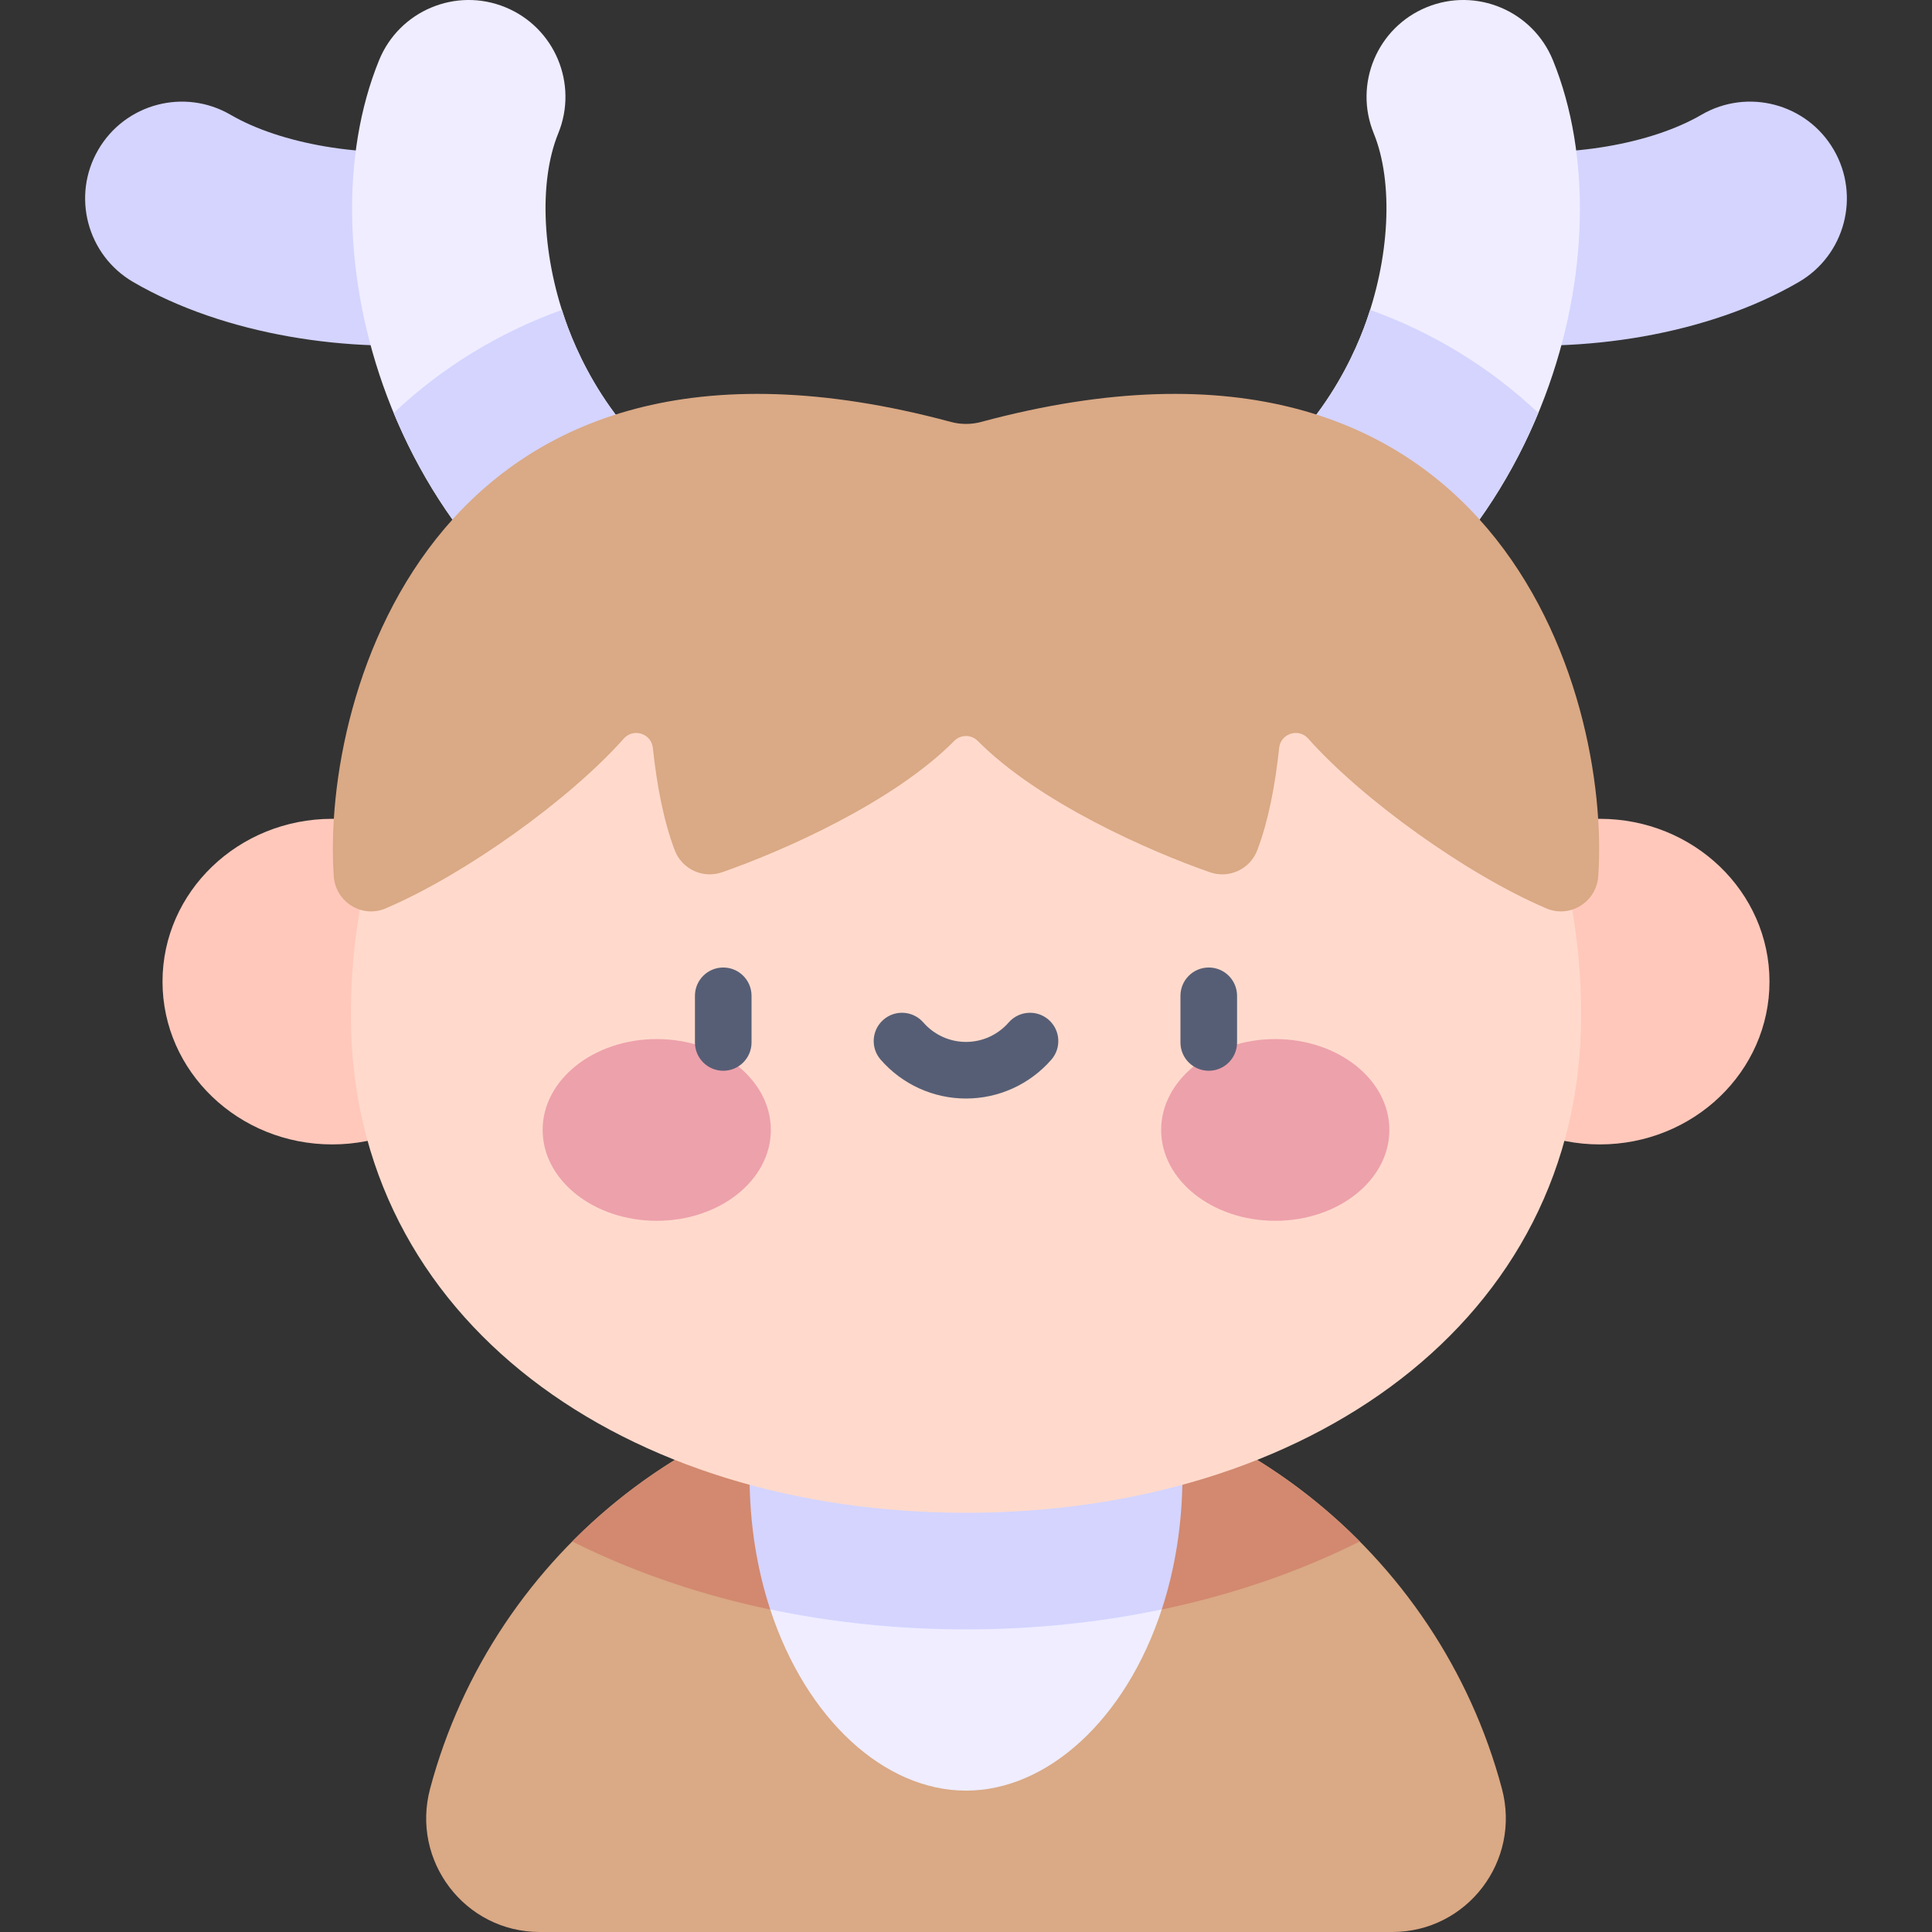 <svg id="Capa_1" enable-background="new 0 0 512 512" height="512" viewBox="0 0 512 512" width="512" xmlns="http://www.w3.org/2000/svg"><rect x="0" y="0" width="512" height="512" fill="#333333" stroke="none"/><g><path d="m368.957 512c19.824 0 34.174-18.814 29.067-37.969-16.738-62.769-73.982-109.006-142.024-109.006s-125.286 46.237-142.024 109.006c-5.107 19.155 9.243 37.969 29.067 37.969z" fill="#daa985"/><path d="m360.35 408.508c-26.63-26.85-63.546-43.483-104.35-43.483-40.805 0-77.72 16.633-104.351 43.483 30.289 15.156 66.249 23.296 104.351 23.296 38.101 0 74.061-8.14 104.35-23.296z" fill="#d2896f"/><path d="m256 405.895c-17.891 0-35.569 10.481-51.881 20.619 9.543 29.132 30.281 48.02 51.881 48.02s42.338-18.888 51.881-48.02c-16.312-10.138-33.99-20.619-51.881-20.619z" fill="#efedff"/><g fill="#d4d4ff"><path d="m307.881 426.514c3.476-10.613 5.48-22.573 5.48-35.491 0-5.657-.686-10.699-1.956-15.182-17.099-6.967-35.801-10.816-55.405-10.816s-38.306 3.849-55.406 10.816c-1.269 4.483-1.955 9.524-1.955 15.182 0 12.919 2.004 24.879 5.48 35.491 16.581 3.473 33.99 5.29 51.881 5.29s35.299-1.817 51.881-5.29z"/><path d="m35.304 74.742c-12.239-7.125-16.386-22.824-9.261-35.063 7.126-12.24 22.824-16.385 35.063-9.261 13.309 7.748 35.142 11.478 54.326 9.281 14.076-1.613 26.783 8.489 28.394 22.56s-8.489 26.783-22.56 28.394c-28.465 3.26-61.867-1.885-85.962-15.911z"/><path d="m476.696 74.742c12.24-7.125 16.386-22.824 9.261-35.063-7.126-12.24-22.824-16.385-35.063-9.261-13.309 7.748-35.142 11.478-54.327 9.281-14.076-1.613-26.783 8.489-28.394 22.56s8.489 26.783 22.56 28.394c28.466 3.26 61.868-1.885 85.963-15.911z"/></g><path d="m172.994 182.082c-32.37-15.092-57.381-42.468-70.426-77.083-11.556-30.664-12.345-63.948-2.11-89.036 5.35-13.113 20.316-19.408 33.43-14.057 13.113 5.35 19.407 20.316 14.057 33.43-5.312 13.021-4.285 33.266 2.615 51.577 4.801 12.74 16.916 36.008 44.107 48.686 12.836 5.984 18.389 21.242 12.405 34.078-6.004 12.877-21.281 18.372-34.078 12.405z" fill="#efedff"/><path d="m339.006 182.082c32.371-15.092 57.381-42.468 70.426-77.083 11.556-30.664 12.345-63.948 2.11-89.036-5.35-13.113-20.316-19.408-33.43-14.057-13.113 5.35-19.407 20.316-14.057 33.43 5.311 13.021 4.285 33.266-2.615 51.577-4.801 12.74-16.916 36.008-44.107 48.686-12.836 5.984-18.389 21.242-12.405 34.078 6.004 12.877 21.28 18.372 34.078 12.405z" fill="#efedff"/><ellipse cx="88.031" cy="260.139" fill="#ffc8bb" rx="44.963" ry="43.144"/><ellipse cx="423.969" cy="260.139" fill="#ffc8bb" rx="44.963" ry="43.144"/><path d="m419.011 269.032c0 81.235-72.983 131.867-163.011 131.867s-163.011-50.632-163.011-131.867 57.776-147.09 163.011-147.09 163.011 65.855 163.011 147.09z" fill="#ffdacc"/><path d="m407.667 109.44c-12.839-12.115-27.837-21.278-44.583-27.321-.509 1.608-1.046 3.21-1.643 4.795-4.801 12.741-16.916 36.008-44.107 48.686-12.835 5.984-18.389 21.242-12.405 34.078 6.004 12.877 21.28 18.372 34.078 12.405 30.971-14.441 55.197-40.131 68.66-72.643z" fill="#d4d4ff"/><path d="m194.667 135.6c-27.19-12.678-39.305-35.945-44.107-48.686-.597-1.584-1.134-3.186-1.642-4.793-16.745 6.044-31.742 15.208-44.582 27.325 13.463 32.509 37.688 58.197 68.658 72.636 12.798 5.967 28.074.472 34.078-12.405 5.984-12.836.43-28.093-12.405-34.077z" fill="#d4d4ff"/><path d="m260 111.817c136.447-36.71 166.905 71.964 163.55 120.396-.472 6.808-7.462 11.201-13.74 8.525-21.138-9.012-48.78-28.865-63.11-44.993-2.566-2.887-7.306-1.368-7.714 2.473-1.07 10.055-2.876 19.413-5.791 27.091-1.91 5.031-7.472 7.617-12.554 5.848-16.027-5.579-45.356-18.486-61.544-34.823-1.698-1.714-4.495-1.714-6.194 0-16.188 16.337-45.517 29.244-61.544 34.823-5.083 1.769-10.644-.816-12.554-5.848-2.915-7.678-4.721-17.035-5.791-27.091-.409-3.841-5.149-5.36-7.714-2.473-14.331 16.127-41.973 35.981-63.11 44.993-6.278 2.677-13.268-1.716-13.74-8.525-3.355-48.433 27.103-157.106 163.55-120.396 2.616.704 5.384.704 8 0z" fill="#daa985"/><g><g fill="#eda1ab"><ellipse cx="174.042" cy="299.444" rx="30.241" ry="24.082"/><ellipse cx="337.958" cy="299.444" rx="30.241" ry="24.082"/></g><g fill="#565e75"><path d="m191.666 283.762c-4.142 0-7.5-3.358-7.5-7.5v-12.362c0-4.142 3.358-7.5 7.5-7.5s7.5 3.358 7.5 7.5v12.362c0 4.142-3.357 7.5-7.5 7.5z"/><path d="m320.333 283.762c-4.143 0-7.5-3.358-7.5-7.5v-12.362c0-4.142 3.357-7.5 7.5-7.5s7.5 3.358 7.5 7.5v12.362c0 4.142-3.357 7.5-7.5 7.5z"/><path d="m256 291.121c-8.668 0-16.911-3.754-22.615-10.299-2.722-3.123-2.396-7.86.726-10.582s7.86-2.397 10.582.726c2.855 3.276 6.976 5.155 11.308 5.155 4.331 0 8.452-1.879 11.307-5.155 2.723-3.122 7.459-3.448 10.582-.726 3.123 2.721 3.448 7.459.727 10.582-5.707 6.545-13.949 10.299-22.617 10.299z"/></g></g></g></svg>